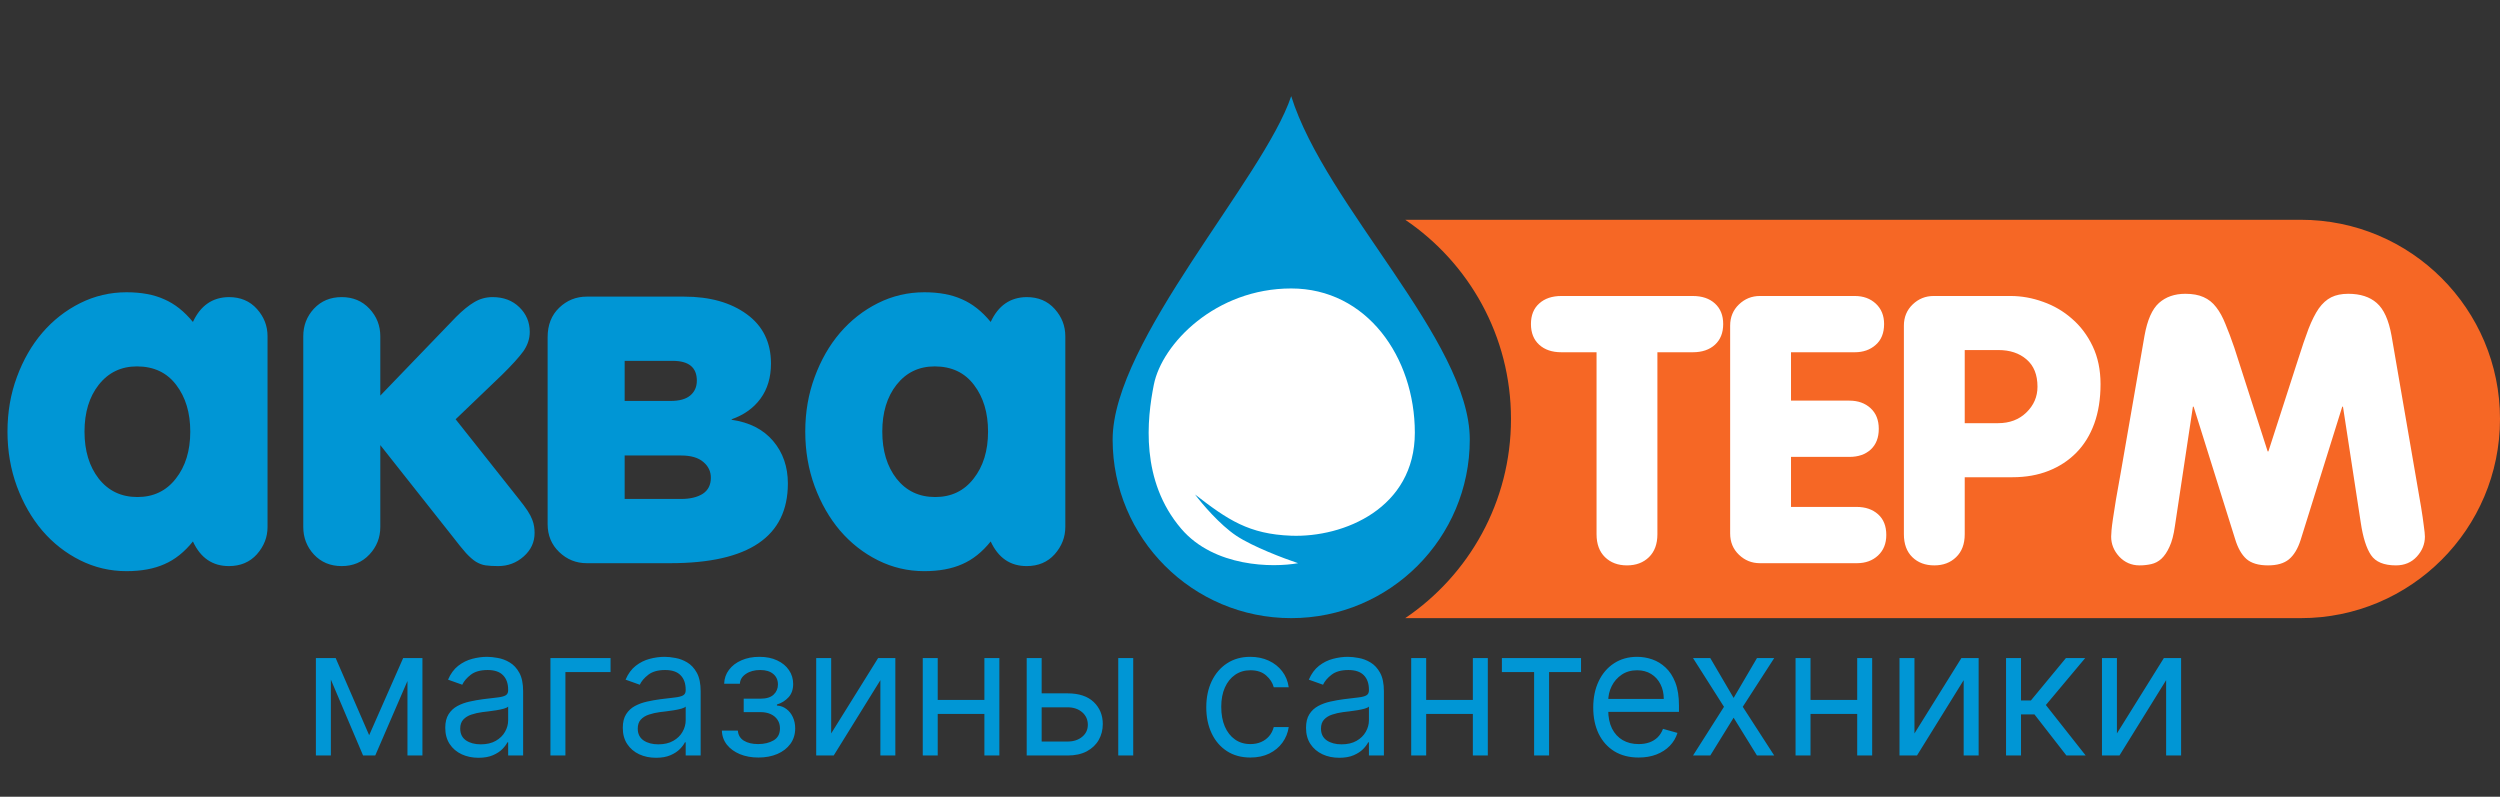 <svg width="182" height="58" viewBox="0 0 182 58" fill="none" xmlns="http://www.w3.org/2000/svg">
<rect x="0" y="0" width="182" height="58" fill="#333333" stroke="none"/>
<path fill-rule="evenodd" clip-rule="evenodd" d="M102.301 45H167.5C175.508 45 182 38.508 182 30.5C182 22.492 175.508 16 167.5 16H102.301C106.947 19.146 110 24.467 110 30.5C110 36.533 106.947 41.854 102.301 45Z" fill="#F66725"/>
<path d="M107 32C107 39.18 101.18 45 94 45C86.82 45 81 39.18 81 32C81 24.82 92 13 94 7C96.5 15 107 24.82 107 32Z" fill="#0096D5"/>
<path d="M0.545 31.42C0.545 30.002 0.773 28.678 1.23 27.447C1.688 26.205 2.303 25.133 3.076 24.23C3.861 23.316 4.781 22.596 5.836 22.068C6.891 21.541 8.016 21.277 9.211 21.277C10.289 21.277 11.203 21.447 11.953 21.787C12.715 22.115 13.412 22.666 14.045 23.439C14.596 22.244 15.469 21.641 16.664 21.629C17.508 21.629 18.188 21.916 18.703 22.49C19.219 23.064 19.477 23.727 19.477 24.477V38.363C19.477 39.102 19.219 39.764 18.703 40.35C18.188 40.924 17.508 41.211 16.664 41.211C15.469 41.211 14.596 40.613 14.045 39.418C13.424 40.191 12.732 40.742 11.971 41.07C11.209 41.41 10.289 41.58 9.211 41.58C8.016 41.58 6.891 41.316 5.836 40.789C4.781 40.262 3.861 39.541 3.076 38.627C2.303 37.713 1.688 36.641 1.23 35.41C0.773 34.168 0.545 32.838 0.545 31.42ZM6.152 31.42C6.152 32.815 6.498 33.957 7.189 34.848C7.893 35.738 8.83 36.184 10.002 36.184C11.174 36.184 12.105 35.738 12.797 34.848C13.5 33.957 13.852 32.815 13.852 31.42C13.852 30.049 13.512 28.918 12.832 28.027C12.152 27.125 11.197 26.674 9.967 26.674C8.818 26.674 7.893 27.119 7.189 28.01C6.498 28.889 6.152 30.025 6.152 31.42ZM22.078 38.363V24.477C22.078 23.703 22.336 23.035 22.852 22.473C23.379 21.91 24.053 21.629 24.873 21.629C25.693 21.629 26.367 21.91 26.895 22.473C27.422 23.035 27.686 23.703 27.686 24.477V28.801L33.205 23.07C33.685 22.59 34.125 22.232 34.523 21.998C34.934 21.752 35.379 21.629 35.859 21.629C36.656 21.629 37.307 21.875 37.81 22.367C38.315 22.859 38.566 23.457 38.566 24.16C38.566 24.664 38.408 25.139 38.092 25.584C37.775 26.018 37.26 26.586 36.545 27.289L33.17 30.523L37.74 36.289C38.033 36.652 38.256 36.951 38.408 37.185C38.56 37.42 38.672 37.631 38.742 37.818C38.812 37.994 38.859 38.164 38.883 38.328C38.906 38.48 38.918 38.639 38.918 38.803C38.918 39.471 38.654 40.039 38.127 40.508C37.6 40.977 36.978 41.211 36.264 41.211C35.9 41.211 35.596 41.193 35.35 41.158C35.115 41.123 34.881 41.035 34.647 40.895C34.424 40.754 34.178 40.537 33.908 40.244C33.65 39.951 33.328 39.553 32.941 39.049L27.686 32.404V38.363C27.686 39.137 27.422 39.805 26.895 40.367C26.367 40.93 25.693 41.211 24.873 41.211C24.053 41.211 23.379 40.93 22.852 40.367C22.336 39.805 22.078 39.137 22.078 38.363ZM39.867 38.152V24.547C39.867 23.656 40.148 22.941 40.711 22.402C41.273 21.863 41.941 21.594 42.715 21.594H49.799C51.674 21.594 53.197 22.021 54.369 22.877C55.541 23.732 56.127 24.928 56.127 26.463C56.127 27.471 55.875 28.32 55.371 29.012C54.867 29.703 54.164 30.207 53.262 30.523V30.559C54.562 30.746 55.57 31.262 56.285 32.105C57 32.949 57.357 33.98 57.357 35.199C57.357 39.066 54.504 41 48.797 41H42.715C41.941 41 41.273 40.73 40.711 40.191C40.148 39.652 39.867 38.973 39.867 38.152ZM45.475 36.324H49.588C50.232 36.324 50.754 36.201 51.152 35.955C51.551 35.697 51.75 35.305 51.75 34.777C51.75 34.32 51.568 33.94 51.205 33.635C50.842 33.318 50.303 33.16 49.588 33.16H45.475V36.324ZM45.475 29.188H48.832C49.453 29.188 49.922 29.059 50.238 28.801C50.566 28.531 50.73 28.168 50.73 27.711C50.73 26.75 50.145 26.27 48.973 26.27H45.475V29.188ZM58.623 31.42C58.623 30.002 58.852 28.678 59.309 27.447C59.766 26.205 60.381 25.133 61.154 24.23C61.94 23.316 62.859 22.596 63.914 22.068C64.969 21.541 66.094 21.277 67.289 21.277C68.367 21.277 69.281 21.447 70.031 21.787C70.793 22.115 71.49 22.666 72.123 23.439C72.674 22.244 73.547 21.641 74.742 21.629C75.586 21.629 76.266 21.916 76.781 22.49C77.297 23.064 77.555 23.727 77.555 24.477V38.363C77.555 39.102 77.297 39.764 76.781 40.35C76.266 40.924 75.586 41.211 74.742 41.211C73.547 41.211 72.674 40.613 72.123 39.418C71.502 40.191 70.811 40.742 70.049 41.07C69.287 41.41 68.367 41.58 67.289 41.58C66.094 41.58 64.969 41.316 63.914 40.789C62.859 40.262 61.94 39.541 61.154 38.627C60.381 37.713 59.766 36.641 59.309 35.41C58.852 34.168 58.623 32.838 58.623 31.42ZM64.231 31.42C64.231 32.815 64.576 33.957 65.268 34.848C65.971 35.738 66.908 36.184 68.08 36.184C69.252 36.184 70.184 35.738 70.875 34.848C71.578 33.957 71.93 32.815 71.93 31.42C71.93 30.049 71.59 28.918 70.91 28.027C70.231 27.125 69.275 26.674 68.045 26.674C66.897 26.674 65.971 27.119 65.268 28.01C64.576 28.889 64.231 30.025 64.231 31.42Z" fill="#0096D5"/>
<path d="M111.453 23.589C111.453 22.949 111.653 22.451 112.053 22.095C112.454 21.73 112.992 21.548 113.668 21.548H123.234C123.91 21.548 124.448 21.73 124.848 22.095C125.248 22.46 125.448 22.958 125.448 23.589C125.448 24.23 125.248 24.732 124.848 25.097C124.448 25.462 123.91 25.644 123.234 25.644H120.659V38.892C120.659 39.604 120.454 40.16 120.045 40.56C119.636 40.96 119.102 41.16 118.444 41.16C117.786 41.16 117.252 40.96 116.843 40.56C116.434 40.16 116.229 39.604 116.229 38.892V25.644H113.668C112.992 25.644 112.454 25.462 112.053 25.097C111.653 24.732 111.453 24.23 111.453 23.589ZM125.955 38.839V23.709C125.955 23.087 126.169 22.571 126.596 22.162C127.023 21.753 127.53 21.548 128.117 21.548H135.028C135.65 21.548 136.162 21.735 136.562 22.108C136.962 22.482 137.162 22.976 137.162 23.589C137.162 24.247 136.958 24.754 136.548 25.11C136.148 25.466 135.641 25.644 135.028 25.644H130.385V29.166H134.641C135.263 29.166 135.775 29.348 136.175 29.713C136.575 30.078 136.775 30.58 136.775 31.221C136.775 31.861 136.58 32.364 136.188 32.728C135.797 33.084 135.281 33.262 134.641 33.262H130.385V36.904H135.161C135.801 36.904 136.322 37.082 136.722 37.438C137.122 37.794 137.322 38.296 137.322 38.945C137.322 39.568 137.122 40.066 136.722 40.44C136.322 40.813 135.81 41 135.188 41H128.117C127.53 41 127.023 40.795 126.596 40.386C126.169 39.977 125.955 39.461 125.955 38.839ZM138.603 38.892V23.709C138.603 23.087 138.817 22.571 139.243 22.162C139.67 21.753 140.177 21.548 140.764 21.548H146.368C147.168 21.548 147.96 21.69 148.743 21.975C149.525 22.251 150.224 22.66 150.837 23.202C151.46 23.736 151.962 24.403 152.345 25.204C152.727 26.004 152.919 26.925 152.919 27.965C152.919 29.041 152.767 29.998 152.465 30.834C152.162 31.67 151.727 32.377 151.157 32.955C150.597 33.524 149.926 33.965 149.143 34.276C148.36 34.587 147.48 34.743 146.501 34.743H143.032V38.892C143.032 39.604 142.823 40.16 142.405 40.56C141.996 40.96 141.467 41.16 140.818 41.16C140.16 41.16 139.626 40.96 139.217 40.56C138.808 40.16 138.603 39.604 138.603 38.892ZM143.032 30.807H145.461C146.297 30.807 146.982 30.549 147.515 30.033C148.058 29.509 148.329 28.881 148.329 28.152C148.329 27.28 148.062 26.618 147.529 26.164C147.004 25.711 146.323 25.484 145.487 25.484H143.032V30.807ZM153.692 39.066C153.692 38.959 153.701 38.803 153.719 38.599C153.737 38.394 153.772 38.109 153.826 37.745C153.879 37.38 153.95 36.926 154.039 36.384C154.137 35.832 154.257 35.156 154.399 34.356L156.12 24.443C156.325 23.296 156.676 22.5 157.174 22.055C157.673 21.61 158.313 21.388 159.096 21.388C159.62 21.388 160.061 21.468 160.416 21.628C160.781 21.788 161.088 22.033 161.337 22.362C161.595 22.691 161.822 23.105 162.017 23.603C162.222 24.092 162.435 24.661 162.658 25.31L165.086 32.862H165.139L167.301 26.164C167.576 25.293 167.83 24.55 168.061 23.936C168.301 23.323 168.55 22.829 168.808 22.455C169.075 22.082 169.378 21.81 169.716 21.641C170.054 21.472 170.467 21.388 170.956 21.388C171.828 21.388 172.517 21.61 173.024 22.055C173.54 22.5 173.9 23.296 174.105 24.443L176.253 36.904C176.342 37.447 176.409 37.905 176.453 38.278C176.506 38.652 176.533 38.914 176.533 39.066C176.533 39.608 176.337 40.093 175.946 40.52C175.555 40.947 175.048 41.16 174.425 41.16C173.553 41.16 172.949 40.911 172.611 40.413C172.273 39.915 172.024 39.128 171.864 38.051L170.569 29.606H170.516L167.487 39.306C167.283 39.946 166.998 40.417 166.634 40.72C166.278 41.013 165.771 41.16 165.113 41.16C164.419 41.16 163.894 41.004 163.538 40.693C163.183 40.373 162.907 39.884 162.711 39.226L159.696 29.606H159.643L158.335 38.292C158.246 38.932 158.113 39.439 157.935 39.813C157.766 40.186 157.57 40.475 157.348 40.68C157.134 40.876 156.89 41.004 156.614 41.067C156.338 41.129 156.054 41.16 155.76 41.16C155.173 41.16 154.68 40.947 154.279 40.52C153.888 40.093 153.692 39.608 153.692 39.066Z" fill="white"/>
<path d="M86 38.5C88.4 41.3 92.667 41.333 94.5 41C93.5 40.667 91.2 39.8 90 39C88.8 38.2 87.5 36.667 87 36C89.383 37.846 90.92 38.886 94 39C97.832 39.141 103 37 103 31.5C103 26 99.5 21 94 21C88.5 21 84.597 25.018 84 28C83.5 30.5 83 35 86 38.5Z" fill="white"/>
<path d="M26.875 53.523L29.349 47.909H30.384L27.318 55H26.432L23.422 47.909H24.438L26.875 53.523ZM24.087 47.909V55H22.997V47.909H24.087ZM29.663 55V47.909H30.753V55H29.663ZM34.834 55.166C34.385 55.166 33.977 55.082 33.61 54.912C33.244 54.74 32.953 54.492 32.738 54.169C32.523 53.843 32.415 53.449 32.415 52.987C32.415 52.581 32.495 52.252 32.655 51.999C32.815 51.744 33.029 51.544 33.297 51.399C33.564 51.255 33.86 51.147 34.183 51.076C34.509 51.002 34.837 50.944 35.166 50.901C35.597 50.845 35.946 50.804 36.214 50.776C36.485 50.745 36.682 50.694 36.805 50.624C36.931 50.553 36.994 50.43 36.994 50.254V50.217C36.994 49.762 36.87 49.408 36.62 49.156C36.374 48.903 36 48.777 35.499 48.777C34.978 48.777 34.571 48.891 34.275 49.119C33.98 49.346 33.772 49.59 33.652 49.848L32.618 49.479C32.803 49.048 33.049 48.712 33.356 48.472C33.667 48.229 34.006 48.06 34.372 47.965C34.742 47.866 35.105 47.817 35.462 47.817C35.689 47.817 35.951 47.844 36.246 47.9C36.545 47.952 36.833 48.061 37.11 48.228C37.39 48.394 37.622 48.645 37.807 48.98C37.992 49.316 38.084 49.765 38.084 50.328V55H36.994V54.04H36.939C36.865 54.194 36.742 54.358 36.57 54.534C36.397 54.709 36.168 54.858 35.882 54.981C35.596 55.105 35.246 55.166 34.834 55.166ZM35 54.188C35.431 54.188 35.794 54.103 36.09 53.934C36.388 53.764 36.613 53.546 36.764 53.278C36.917 53.01 36.994 52.729 36.994 52.433V51.436C36.948 51.492 36.847 51.542 36.69 51.588C36.536 51.632 36.357 51.67 36.154 51.704C35.954 51.735 35.759 51.762 35.568 51.787C35.38 51.809 35.228 51.827 35.111 51.842C34.828 51.879 34.563 51.939 34.317 52.022C34.074 52.102 33.877 52.224 33.726 52.387C33.578 52.547 33.504 52.766 33.504 53.043C33.504 53.421 33.644 53.707 33.924 53.901C34.208 54.092 34.566 54.188 35 54.188ZM44.449 47.909V48.925H41.162V55H40.072V47.909H44.449ZM47.758 55.166C47.308 55.166 46.901 55.082 46.534 54.912C46.168 54.74 45.877 54.492 45.662 54.169C45.446 53.843 45.339 53.449 45.339 52.987C45.339 52.581 45.419 52.252 45.579 51.999C45.739 51.744 45.953 51.544 46.22 51.399C46.488 51.255 46.784 51.147 47.107 51.076C47.433 51.002 47.761 50.944 48.09 50.901C48.521 50.845 48.87 50.804 49.138 50.776C49.409 50.745 49.606 50.694 49.729 50.624C49.855 50.553 49.918 50.43 49.918 50.254V50.217C49.918 49.762 49.794 49.408 49.544 49.156C49.298 48.903 48.924 48.777 48.422 48.777C47.902 48.777 47.495 48.891 47.199 49.119C46.904 49.346 46.696 49.59 46.576 49.848L45.542 49.479C45.726 49.048 45.973 48.712 46.28 48.472C46.591 48.229 46.93 48.06 47.296 47.965C47.665 47.866 48.029 47.817 48.386 47.817C48.613 47.817 48.875 47.844 49.17 47.9C49.469 47.952 49.757 48.061 50.034 48.228C50.314 48.394 50.546 48.645 50.731 48.98C50.915 49.316 51.008 49.765 51.008 50.328V55H49.918V54.04H49.863C49.789 54.194 49.666 54.358 49.493 54.534C49.321 54.709 49.092 54.858 48.806 54.981C48.519 55.105 48.17 55.166 47.758 55.166ZM47.924 54.188C48.355 54.188 48.718 54.103 49.013 53.934C49.312 53.764 49.536 53.546 49.687 53.278C49.841 53.01 49.918 52.729 49.918 52.433V51.436C49.872 51.492 49.77 51.542 49.614 51.588C49.46 51.632 49.281 51.67 49.078 51.704C48.878 51.735 48.682 51.762 48.492 51.787C48.304 51.809 48.152 51.827 48.035 51.842C47.752 51.879 47.487 51.939 47.241 52.022C46.998 52.102 46.8 52.224 46.65 52.387C46.502 52.547 46.428 52.766 46.428 53.043C46.428 53.421 46.568 53.707 46.848 53.901C47.131 54.092 47.49 54.188 47.924 54.188ZM52.553 53.19H53.716C53.741 53.51 53.886 53.754 54.15 53.92C54.418 54.086 54.766 54.169 55.194 54.169C55.631 54.169 56.005 54.08 56.315 53.901C56.626 53.72 56.782 53.427 56.782 53.024C56.782 52.787 56.723 52.581 56.606 52.406C56.489 52.227 56.325 52.089 56.112 51.99C55.9 51.892 55.649 51.842 55.36 51.842H54.141V50.864H55.36C55.794 50.864 56.114 50.765 56.32 50.568C56.529 50.371 56.634 50.125 56.634 49.83C56.634 49.513 56.522 49.259 56.297 49.068C56.072 48.874 55.754 48.777 55.341 48.777C54.926 48.777 54.58 48.871 54.303 49.059C54.026 49.243 53.88 49.482 53.864 49.774H52.719C52.731 49.392 52.849 49.056 53.07 48.763C53.292 48.468 53.593 48.237 53.975 48.071C54.356 47.901 54.794 47.817 55.286 47.817C55.785 47.817 56.217 47.904 56.583 48.08C56.953 48.252 57.237 48.488 57.437 48.786C57.64 49.082 57.742 49.417 57.742 49.793C57.742 50.193 57.63 50.516 57.405 50.762C57.18 51.008 56.899 51.184 56.56 51.288V51.362C56.828 51.381 57.06 51.467 57.257 51.621C57.457 51.772 57.613 51.97 57.724 52.216C57.834 52.459 57.89 52.729 57.89 53.024C57.89 53.455 57.774 53.831 57.543 54.151C57.313 54.468 56.996 54.714 56.592 54.889C56.189 55.062 55.729 55.148 55.212 55.148C54.71 55.148 54.261 55.066 53.864 54.903C53.467 54.737 53.152 54.508 52.918 54.215C52.687 53.92 52.565 53.578 52.553 53.19ZM60.51 53.394L63.926 47.909H65.181V55H64.092V49.516L60.694 55H59.42V47.909H60.51V53.394ZM71.923 50.956V51.972H68.008V50.956H71.923ZM68.266 47.909V55H67.177V47.909H68.266ZM72.754 47.909V55H71.664V47.909H72.754ZM75.685 50.476H77.716C78.547 50.476 79.183 50.687 79.623 51.108C80.063 51.53 80.283 52.064 80.283 52.71C80.283 53.135 80.184 53.521 79.988 53.869C79.791 54.214 79.501 54.489 79.12 54.695C78.738 54.898 78.27 55 77.716 55H74.743V47.909H75.833V53.984H77.716C78.147 53.984 78.501 53.87 78.778 53.643C79.055 53.415 79.194 53.123 79.194 52.766C79.194 52.39 79.055 52.084 78.778 51.847C78.501 51.61 78.147 51.492 77.716 51.492H75.685V50.476ZM81.409 55V47.909H82.499V55H81.409ZM91.03 55.148C90.365 55.148 89.793 54.991 89.313 54.677C88.833 54.363 88.463 53.931 88.205 53.38C87.946 52.829 87.817 52.199 87.817 51.492C87.817 50.771 87.95 50.136 88.214 49.585C88.482 49.031 88.854 48.599 89.331 48.288C89.811 47.974 90.372 47.817 91.012 47.817C91.51 47.817 91.96 47.909 92.36 48.094C92.76 48.278 93.088 48.537 93.343 48.869C93.599 49.202 93.757 49.59 93.819 50.033H92.729C92.646 49.709 92.461 49.423 92.175 49.174C91.892 48.922 91.51 48.795 91.03 48.795C90.606 48.795 90.233 48.906 89.913 49.128C89.596 49.346 89.348 49.656 89.17 50.056C88.994 50.453 88.907 50.919 88.907 51.455C88.907 52.002 88.993 52.479 89.165 52.886C89.341 53.292 89.587 53.607 89.904 53.832C90.224 54.057 90.599 54.169 91.03 54.169C91.313 54.169 91.57 54.12 91.801 54.021C92.032 53.923 92.227 53.781 92.387 53.597C92.547 53.412 92.661 53.19 92.729 52.932H93.819C93.757 53.35 93.605 53.727 93.362 54.063C93.121 54.395 92.803 54.66 92.406 54.857C92.012 55.051 91.553 55.148 91.03 55.148ZM97.498 55.166C97.049 55.166 96.641 55.082 96.275 54.912C95.908 54.74 95.617 54.492 95.402 54.169C95.187 53.843 95.079 53.449 95.079 52.987C95.079 52.581 95.159 52.252 95.319 51.999C95.479 51.744 95.693 51.544 95.961 51.399C96.228 51.255 96.524 51.147 96.847 51.076C97.173 51.002 97.501 50.944 97.83 50.901C98.261 50.845 98.61 50.804 98.878 50.776C99.149 50.745 99.346 50.694 99.469 50.624C99.595 50.553 99.658 50.43 99.658 50.254V50.217C99.658 49.762 99.534 49.408 99.284 49.156C99.038 48.903 98.664 48.777 98.163 48.777C97.642 48.777 97.235 48.891 96.939 49.119C96.644 49.346 96.436 49.59 96.316 49.848L95.282 49.479C95.467 49.048 95.713 48.712 96.021 48.472C96.331 48.229 96.67 48.06 97.036 47.965C97.406 47.866 97.769 47.817 98.126 47.817C98.353 47.817 98.615 47.844 98.91 47.9C99.209 47.952 99.497 48.061 99.774 48.228C100.054 48.394 100.286 48.645 100.471 48.98C100.656 49.316 100.748 49.765 100.748 50.328V55H99.658V54.04H99.603C99.529 54.194 99.406 54.358 99.234 54.534C99.061 54.709 98.832 54.858 98.546 54.981C98.26 55.105 97.91 55.166 97.498 55.166ZM97.664 54.188C98.095 54.188 98.458 54.103 98.754 53.934C99.052 53.764 99.277 53.546 99.428 53.278C99.581 53.01 99.658 52.729 99.658 52.433V51.436C99.612 51.492 99.511 51.542 99.354 51.588C99.2 51.632 99.021 51.67 98.818 51.704C98.618 51.735 98.423 51.762 98.232 51.787C98.044 51.809 97.892 51.827 97.775 51.842C97.492 51.879 97.227 51.939 96.981 52.022C96.738 52.102 96.541 52.224 96.39 52.387C96.242 52.547 96.168 52.766 96.168 53.043C96.168 53.421 96.308 53.707 96.588 53.901C96.872 54.092 97.23 54.188 97.664 54.188ZM107.482 50.956V51.972H103.567V50.956H107.482ZM103.826 47.909V55H102.736V47.909H103.826ZM108.313 47.909V55H107.224V47.909H108.313ZM109.338 48.925V47.909H115.099V48.925H112.773V55H111.683V48.925H109.338ZM119.293 55.148C118.61 55.148 118.021 54.997 117.525 54.695C117.033 54.391 116.653 53.966 116.385 53.421C116.12 52.873 115.988 52.236 115.988 51.51C115.988 50.784 116.12 50.144 116.385 49.59C116.653 49.032 117.025 48.599 117.502 48.288C117.982 47.974 118.542 47.817 119.183 47.817C119.552 47.817 119.917 47.878 120.277 48.001C120.637 48.124 120.965 48.325 121.26 48.602C121.555 48.876 121.791 49.239 121.966 49.691C122.142 50.144 122.229 50.7 122.229 51.362V51.824H116.764V50.882H121.122C121.122 50.482 121.042 50.125 120.881 49.811C120.725 49.497 120.5 49.249 120.207 49.068C119.918 48.886 119.577 48.795 119.183 48.795C118.749 48.795 118.373 48.903 118.056 49.119C117.742 49.331 117.501 49.608 117.331 49.95C117.162 50.291 117.078 50.657 117.078 51.048V51.676C117.078 52.212 117.17 52.666 117.354 53.038C117.542 53.407 117.802 53.689 118.135 53.883C118.467 54.074 118.853 54.169 119.293 54.169C119.58 54.169 119.838 54.129 120.069 54.049C120.303 53.966 120.504 53.843 120.674 53.68C120.843 53.514 120.974 53.307 121.066 53.061L122.119 53.356C122.008 53.714 121.822 54.028 121.56 54.298C121.299 54.566 120.975 54.775 120.591 54.926C120.206 55.074 119.774 55.148 119.293 55.148ZM124.509 47.909L126.208 50.808L127.907 47.909H129.162L126.873 51.455L129.162 55H127.907L126.208 52.249L124.509 55H123.253L125.506 51.455L123.253 47.909H124.509ZM135.463 50.956V51.972H131.548V50.956H135.463ZM131.806 47.909V55H130.717V47.909H131.806ZM136.294 47.909V55H135.204V47.909H136.294ZM139.373 53.394L142.789 47.909H144.045V55H142.955V49.516L139.557 55H138.283V47.909H139.373V53.394ZM146.04 55V47.909H147.13V50.993H147.85L150.398 47.909H151.801L148.939 51.325L151.838 55H150.435L148.108 52.008H147.13V55H146.04ZM154.112 53.394L157.528 47.909H158.784V55H157.694V49.516L154.297 55H153.023V47.909H154.112V53.394Z" fill="#0096D5"/>
</svg>
